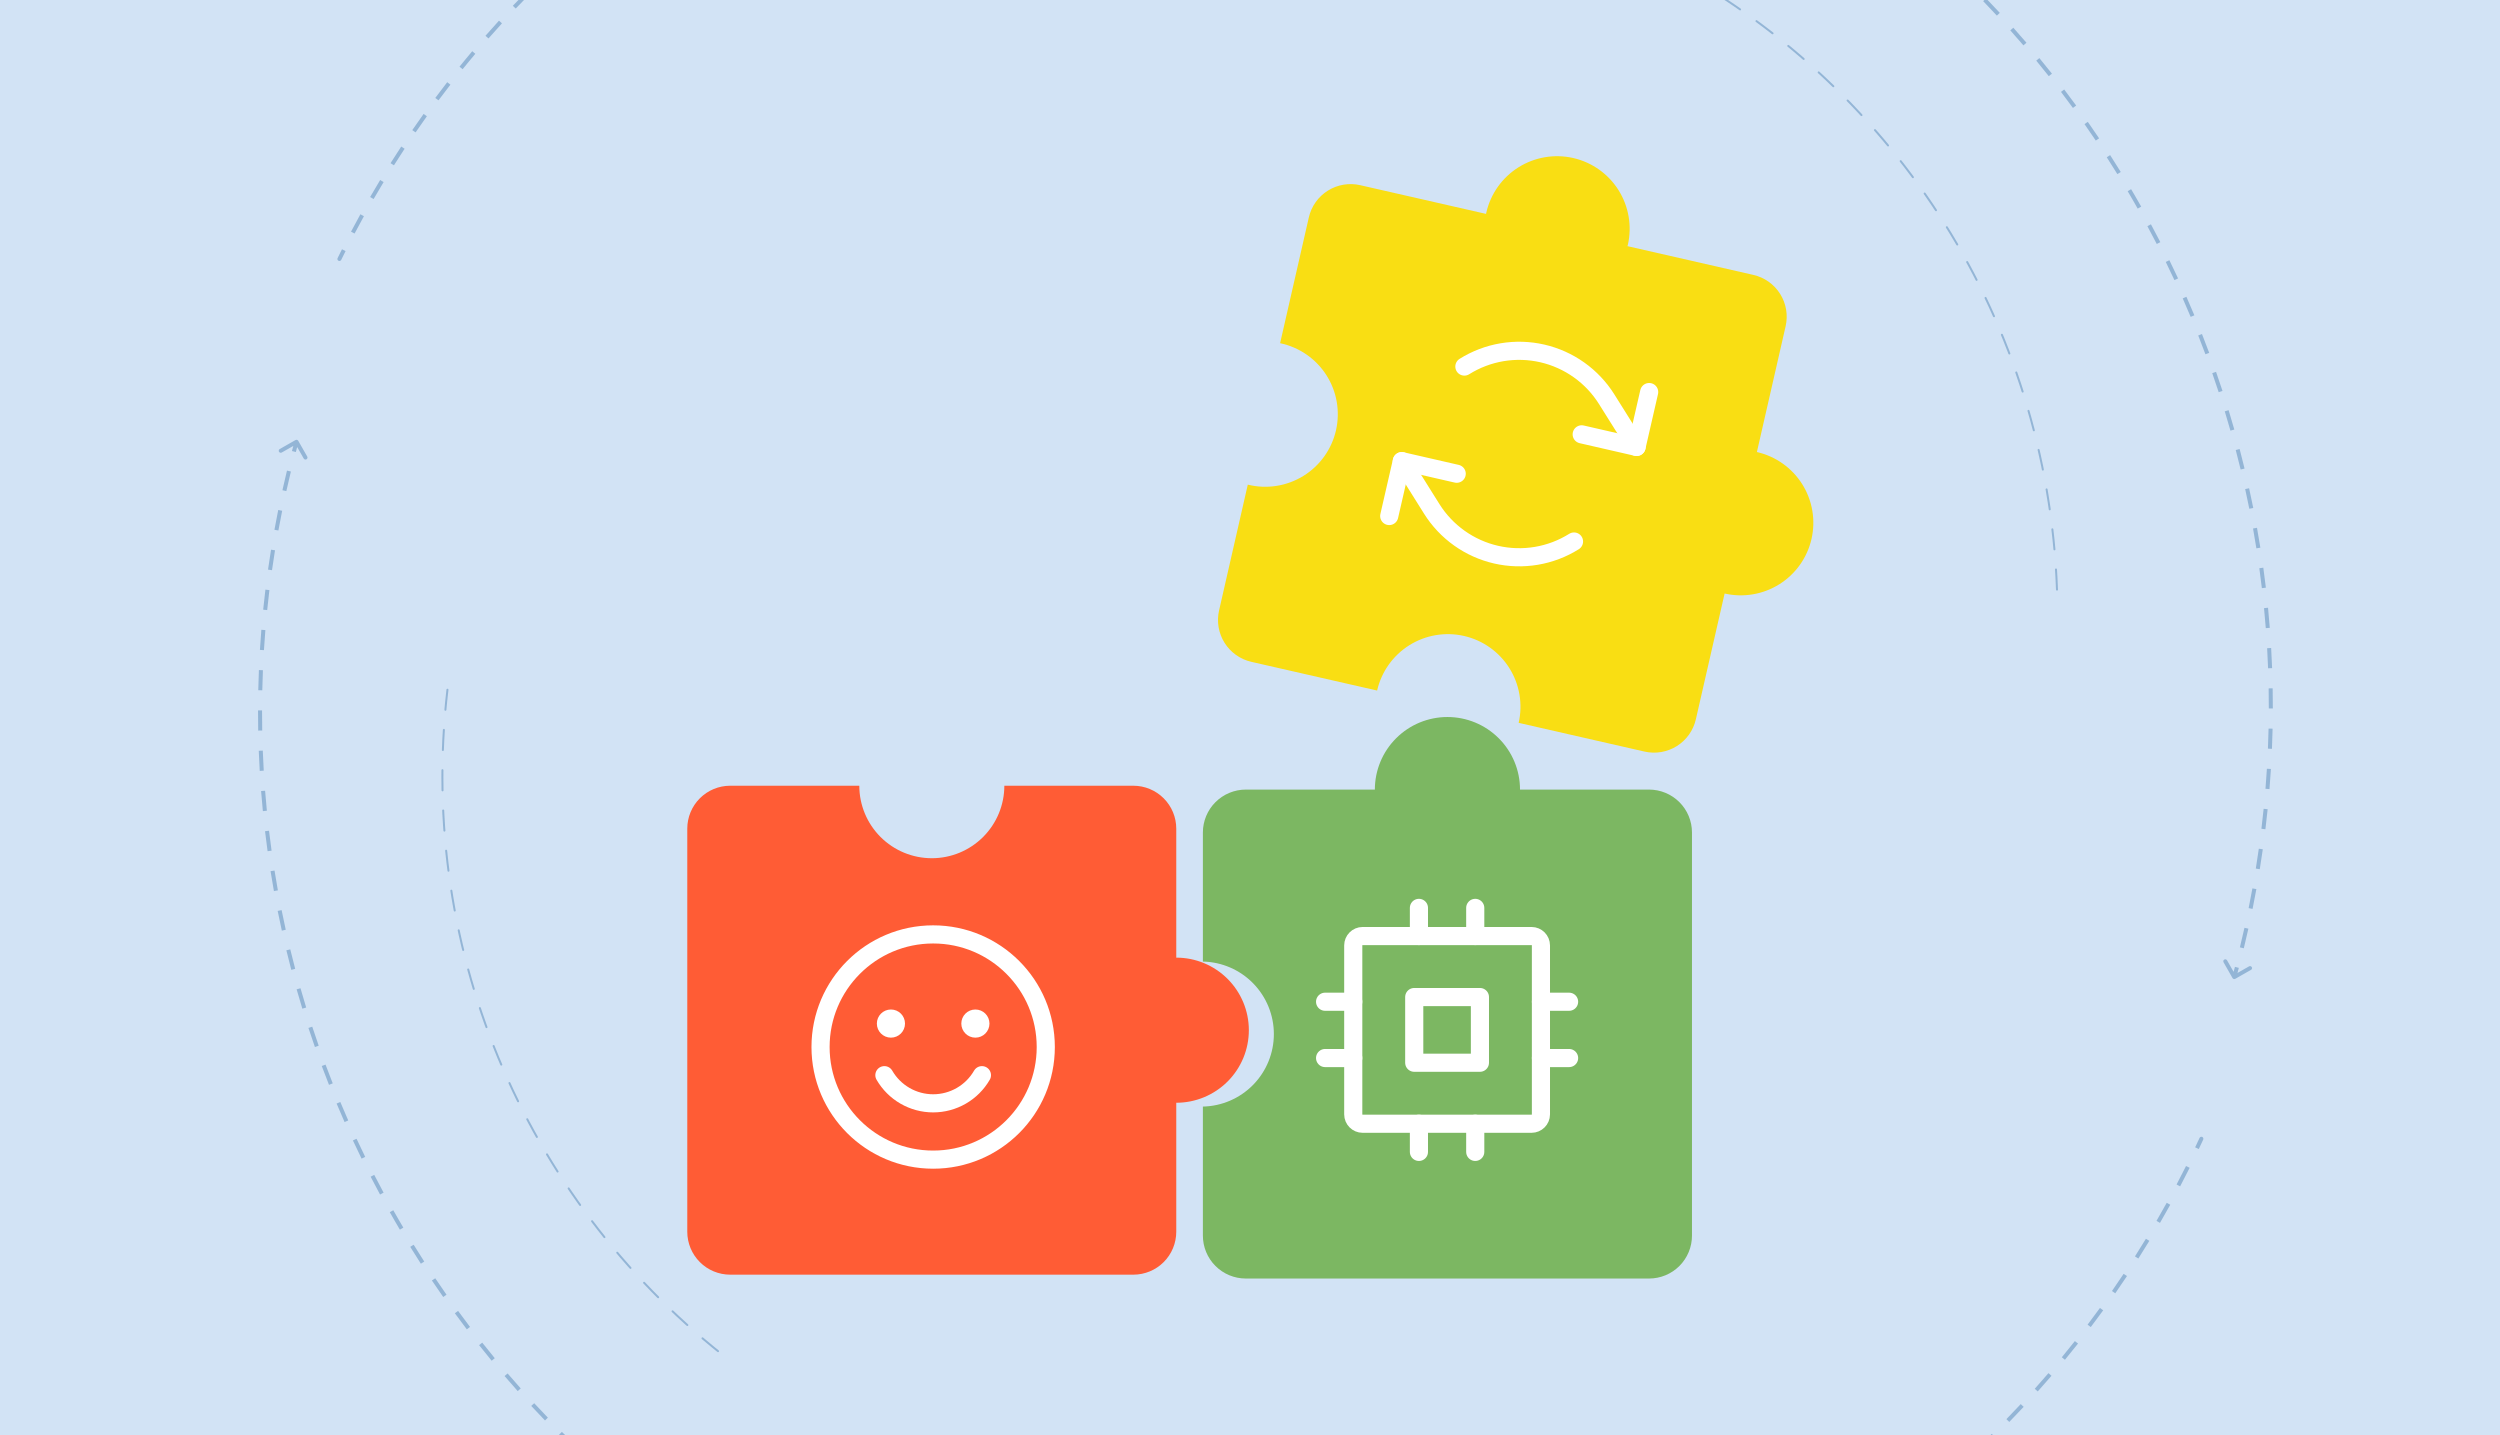 <svg xmlns="http://www.w3.org/2000/svg" width="310" height="178" viewBox="0 0 310 178" fill="none"><rect x="0" y="0" width="310" height="178" fill="#333333" stroke="none"/><g clip-path="url(#clip0_2814_44701)"><rect width="310" height="177.94" fill="#1F74CE"></rect><rect width="310" height="177.94" fill="white" fill-opacity="0.8"></rect><path d="M106.554 97.43H90.543C89.132 97.431 87.78 97.992 86.782 98.989C85.785 99.986 85.224 101.338 85.223 102.748V152.741C85.224 154.151 85.785 155.503 86.782 156.5C87.78 157.498 89.132 158.058 90.543 158.059H140.549C141.958 158.055 143.307 157.493 144.302 156.496C145.297 155.499 145.856 154.149 145.857 152.741V136.742C148.244 136.742 150.533 135.794 152.221 134.107C153.909 132.419 154.857 130.131 154.857 127.745C154.857 125.358 153.909 123.07 152.221 121.382C150.533 119.695 148.244 118.747 145.857 118.747V102.748C145.856 101.338 145.295 99.986 144.297 98.989C143.3 97.992 141.947 97.431 140.537 97.43H124.538C124.538 99.814 123.59 102.1 121.904 103.786C120.218 105.472 117.931 106.419 115.546 106.419C113.161 106.419 110.874 105.472 109.188 103.786C107.502 102.1 106.554 99.814 106.554 97.43Z" fill="#FF5C35"></path><g style="mix-blend-mode:soft-light"><path d="M115.712 143.795C123.424 143.795 129.676 137.543 129.676 129.831C129.676 122.119 123.424 115.867 115.712 115.867C108 115.867 101.748 122.119 101.748 129.831C101.748 137.543 108 143.795 115.712 143.795Z" stroke="white" stroke-width="2.249" stroke-linecap="round" stroke-linejoin="round"></path><path d="M110.476 128.669C111.44 128.669 112.221 127.887 112.221 126.923C112.221 125.959 111.44 125.178 110.476 125.178C109.512 125.178 108.73 125.959 108.73 126.923C108.73 127.887 109.512 128.669 110.476 128.669Z" fill="white"></path><path d="M120.949 128.669C121.913 128.669 122.694 127.887 122.694 126.923C122.694 125.959 121.913 125.178 120.949 125.178C119.985 125.178 119.203 125.959 119.203 126.923C119.203 127.887 119.985 128.669 120.949 128.669Z" fill="white"></path><path d="M121.76 133.322C121.147 134.384 120.266 135.265 119.204 135.878C118.142 136.491 116.938 136.814 115.712 136.814C114.486 136.814 113.282 136.491 112.22 135.878C111.159 135.265 110.277 134.384 109.664 133.322" stroke="white" stroke-width="2.249" stroke-linecap="round" stroke-linejoin="round"></path></g><path d="M188.318 89.634L203.913 93.194C204.594 93.35 205.3 93.37 205.989 93.253C206.678 93.136 207.337 92.885 207.929 92.513C208.521 92.142 209.034 91.657 209.439 91.087C209.843 90.517 210.131 89.873 210.287 89.192L213.852 73.597C215.004 73.86 216.197 73.893 217.362 73.695C218.528 73.497 219.642 73.071 220.643 72.443C221.644 71.814 222.511 70.994 223.195 70.03C223.878 69.067 224.366 67.978 224.628 66.826C224.891 65.674 224.925 64.481 224.726 63.316C224.528 62.151 224.103 61.037 223.474 60.036C222.845 59.036 222.025 58.169 221.061 57.486C220.097 56.802 219.007 56.315 217.855 56.052L221.416 40.461C221.573 39.781 221.593 39.075 221.477 38.386C221.361 37.697 221.11 37.038 220.738 36.446C220.367 35.855 219.882 35.342 219.313 34.937C218.743 34.533 218.099 34.245 217.417 34.089L201.809 30.525C201.809 30.474 201.839 30.423 201.852 30.368C202.383 28.041 201.967 25.599 200.697 23.579C199.427 21.558 197.406 20.125 195.078 19.595C192.751 19.064 190.308 19.479 188.287 20.749C186.266 22.019 184.833 24.039 184.302 26.366C184.288 26.418 184.278 26.47 184.272 26.523L168.669 22.963C167.987 22.807 167.282 22.786 166.593 22.902C165.904 23.018 165.244 23.269 164.652 23.641C164.06 24.012 163.547 24.496 163.143 25.066C162.738 25.636 162.45 26.28 162.294 26.961L158.733 42.556C159.904 42.801 161.013 43.277 161.997 43.955C162.982 44.634 163.821 45.502 164.466 46.508C165.111 47.514 165.549 48.639 165.754 49.816C165.959 50.994 165.928 52.2 165.662 53.365C165.396 54.531 164.9 55.631 164.204 56.603C163.507 57.574 162.624 58.397 161.606 59.024C160.588 59.651 159.456 60.068 158.274 60.252C157.093 60.437 155.887 60.383 154.726 60.096L151.165 75.696C151.009 76.377 150.989 77.082 151.106 77.771C151.223 78.46 151.474 79.119 151.846 79.711C152.218 80.303 152.703 80.816 153.273 81.22C153.843 81.624 154.487 81.912 155.168 82.068L170.763 85.628C171.295 83.301 172.729 81.281 174.75 80.011C176.772 78.742 179.215 78.327 181.542 78.859C183.869 79.39 185.89 80.823 187.16 82.844C188.43 84.865 188.845 87.307 188.313 89.634H188.318Z" fill="#F9DE13"></path><path d="M149.158 137.216V153.219C149.158 154.629 149.719 155.982 150.716 156.98C151.714 157.977 153.067 158.538 154.478 158.538H204.485C205.184 158.538 205.875 158.4 206.521 158.133C207.166 157.865 207.753 157.474 208.247 156.98C208.741 156.486 209.133 155.9 209.4 155.254C209.668 154.609 209.805 153.917 209.805 153.219V103.226C209.804 101.816 209.243 100.464 208.246 99.467C207.248 98.47 205.896 97.909 204.485 97.908H188.482C188.482 95.522 187.534 93.233 185.846 91.546C184.158 89.858 181.869 88.91 179.482 88.91C177.095 88.91 174.805 89.858 173.118 91.546C171.43 93.233 170.482 95.522 170.482 97.908H154.478C153.068 97.909 151.715 98.47 150.718 99.467C149.72 100.464 149.159 101.816 149.158 103.226V119.234C151.51 119.285 153.748 120.254 155.393 121.935C157.037 123.616 157.959 125.873 157.959 128.225C157.959 130.576 157.037 132.834 155.393 134.515C153.748 136.195 151.51 137.165 149.158 137.216Z" fill="#7CB762"></path><g style="mix-blend-mode:soft-light"><path d="M183.511 123.633H175.365V131.779H183.511V123.633Z" stroke="white" stroke-width="2.249" stroke-linecap="round" stroke-linejoin="round"></path><path d="M189.912 116.07H168.966C168.324 116.07 167.803 116.591 167.803 117.234V138.18C167.803 138.823 168.324 139.344 168.966 139.344H189.912C190.555 139.344 191.076 138.823 191.076 138.18V117.234C191.076 116.591 190.555 116.07 189.912 116.07Z" stroke="white" stroke-width="2.249" stroke-linecap="round" stroke-linejoin="round"></path><path d="M191.076 124.215H194.567" stroke="white" stroke-width="2.249" stroke-linecap="round" stroke-linejoin="round"></path><path d="M191.076 131.197H194.567" stroke="white" stroke-width="2.249" stroke-linecap="round" stroke-linejoin="round"></path><path d="M164.311 124.215H167.802" stroke="white" stroke-width="2.249" stroke-linecap="round" stroke-linejoin="round"></path><path d="M164.311 131.197H167.802" stroke="white" stroke-width="2.249" stroke-linecap="round" stroke-linejoin="round"></path><path d="M182.93 139.344V142.835" stroke="white" stroke-width="2.249" stroke-linecap="round" stroke-linejoin="round"></path><path d="M175.947 139.344V142.835" stroke="white" stroke-width="2.249" stroke-linecap="round" stroke-linejoin="round"></path><path d="M182.93 112.578V116.069" stroke="white" stroke-width="2.249" stroke-linecap="round" stroke-linejoin="round"></path><path d="M175.947 112.578V116.069" stroke="white" stroke-width="2.249" stroke-linecap="round" stroke-linejoin="round"></path></g><g style="mix-blend-mode:soft-light"><path d="M196.13 53.858L202.935 55.42L204.497 48.615" stroke="white" stroke-width="2.249" stroke-linecap="round" stroke-linejoin="round"></path><path d="M181.583 45.453C183.008 44.56 184.594 43.957 186.251 43.677C187.909 43.398 189.605 43.447 191.244 43.824C192.882 44.2 194.43 44.895 195.8 45.869C197.17 46.843 198.334 48.078 199.227 49.502L202.935 55.419" stroke="white" stroke-width="2.249" stroke-linecap="round" stroke-linejoin="round"></path><path d="M180.631 58.743L173.826 57.182L172.264 63.987" stroke="white" stroke-width="2.249" stroke-linecap="round" stroke-linejoin="round"></path><path d="M195.177 67.147C193.753 68.04 192.167 68.643 190.509 68.923C188.852 69.202 187.155 69.153 185.517 68.777C183.879 68.401 182.33 67.706 180.961 66.731C179.591 65.757 178.426 64.522 177.534 63.098L173.826 57.182" stroke="white" stroke-width="2.249" stroke-linecap="round" stroke-linejoin="round"></path></g><g opacity="0.3"><path d="M36.875 54.721C36.841 54.661 36.765 54.64 36.705 54.674L35.728 55.231C35.668 55.265 35.647 55.341 35.681 55.401C35.715 55.461 35.791 55.482 35.851 55.448L36.72 54.953L37.215 55.822C37.249 55.882 37.325 55.903 37.385 55.869C37.445 55.835 37.466 55.758 37.432 55.699L36.875 54.721ZM273.084 141.258C273.113 141.196 273.085 141.121 273.023 141.093C272.96 141.064 272.886 141.091 272.857 141.154L273.084 141.258ZM36.646 54.75C36.536 55.152 36.428 55.554 36.321 55.957L36.563 56.021C36.669 55.618 36.777 55.217 36.887 54.816L36.646 54.75ZM35.707 58.38C35.511 59.19 35.322 60.001 35.141 60.815L35.385 60.869C35.566 60.057 35.754 59.247 35.95 58.439L35.707 58.38ZM34.623 63.26C34.458 64.076 34.301 64.895 34.153 65.715L34.399 65.759C34.547 64.941 34.703 64.124 34.868 63.309L34.623 63.26ZM33.731 68.178C33.599 69.001 33.474 69.825 33.358 70.65L33.606 70.685C33.722 69.861 33.846 69.039 33.978 68.218L33.731 68.178ZM33.034 73.129C32.934 73.956 32.842 74.784 32.759 75.613L33.007 75.638C33.091 74.811 33.182 73.984 33.282 73.159L33.034 73.129ZM32.532 78.103C32.465 78.933 32.406 79.764 32.355 80.596L32.605 80.611C32.655 79.781 32.714 78.951 32.781 78.123L32.532 78.103ZM32.227 83.092C32.193 83.924 32.167 84.757 32.149 85.591L32.399 85.596C32.417 84.764 32.443 83.933 32.477 83.102L32.227 83.092ZM32.12 88.09C32.119 88.923 32.126 89.756 32.141 90.59L32.391 90.585C32.375 89.753 32.369 88.922 32.37 88.091L32.12 88.09ZM32.211 93.088C32.242 93.92 32.282 94.752 32.33 95.585L32.58 95.57C32.532 94.74 32.492 93.909 32.461 93.079L32.211 93.088ZM32.5 98.079C32.564 98.909 32.637 99.739 32.718 100.569L32.967 100.545C32.886 99.717 32.813 98.888 32.749 98.059L32.5 98.079ZM32.987 103.054C33.084 103.881 33.19 104.707 33.304 105.533L33.552 105.499C33.438 104.675 33.332 103.85 33.235 103.025L32.987 103.054ZM33.671 108.006C33.802 108.828 33.941 109.65 34.088 110.471L34.334 110.427C34.187 109.607 34.048 108.787 33.918 107.967L33.671 108.006ZM34.553 112.927C34.716 113.743 34.888 114.559 35.067 115.373L35.311 115.319C35.132 114.507 34.961 113.693 34.798 112.878L34.553 112.927ZM35.63 117.808C35.825 118.617 36.029 119.425 36.241 120.232L36.483 120.168C36.271 119.363 36.068 118.557 35.873 117.75L35.63 117.808ZM36.901 122.643C37.129 123.444 37.364 124.243 37.609 125.041L37.847 124.968C37.604 124.171 37.368 123.374 37.141 122.575L36.901 122.643ZM38.364 127.424C38.623 128.214 38.89 129.003 39.166 129.79L39.402 129.708C39.127 128.922 38.86 128.135 38.601 127.346L38.364 127.424ZM40.015 132.141C40.305 132.921 40.604 133.699 40.911 134.475L41.143 134.383C40.837 133.609 40.539 132.832 40.249 132.054L40.015 132.141ZM41.853 136.792C42.174 137.559 42.503 138.324 42.84 139.087L43.069 138.986C42.732 138.224 42.404 137.461 42.084 136.695L41.853 136.792ZM43.872 141.363C44.223 142.117 44.582 142.869 44.95 143.619L45.174 143.509C44.807 142.76 44.449 142.01 44.099 141.257L43.872 141.363ZM46.071 145.854C46.451 146.593 46.84 147.33 47.236 148.065L47.456 147.946C47.06 147.213 46.673 146.477 46.293 145.739L46.071 145.854ZM48.443 150.253C48.648 150.616 48.855 150.978 49.063 151.34L49.28 151.215C49.071 150.854 48.865 150.492 48.66 150.13L48.443 150.253ZM49.063 151.34C49.271 151.7 49.481 152.059 49.692 152.416L49.907 152.289C49.696 151.932 49.487 151.574 49.28 151.215L49.063 151.34ZM50.975 154.542C51.408 155.246 51.848 155.943 52.293 156.635L52.503 156.5C52.059 155.809 51.62 155.113 51.188 154.411L50.975 154.542ZM53.659 158.712C54.121 159.4 54.588 160.081 55.061 160.757L55.266 160.614C54.794 159.939 54.327 159.259 53.866 158.573L53.659 158.712ZM56.502 162.772C56.991 163.442 57.486 164.106 57.986 164.765L58.185 164.613C57.686 163.957 57.192 163.294 56.704 162.625L56.502 162.772ZM59.504 166.721C60.018 167.371 60.538 168.015 61.064 168.652L61.257 168.493C60.732 167.857 60.213 167.214 59.7 166.566L59.504 166.721ZM62.661 170.551C63.199 171.178 63.743 171.8 64.291 172.415L64.478 172.248C63.93 171.634 63.388 171.014 62.85 170.388L62.661 170.551ZM65.964 174.251C66.527 174.857 67.095 175.457 67.668 176.05L67.848 175.876C67.276 175.284 66.709 174.686 66.147 174.081L65.964 174.251ZM69.41 177.817C69.998 178.401 70.59 178.979 71.187 179.549L71.359 179.369C70.763 178.799 70.173 178.223 69.587 177.64L69.41 177.817ZM72.994 181.243C73.604 181.804 74.219 182.358 74.84 182.906L75.005 182.718C74.386 182.172 73.772 181.619 73.163 181.059L72.994 181.243ZM76.713 184.527C77.345 185.063 77.981 185.592 78.621 186.114L78.779 185.92C78.14 185.399 77.505 184.871 76.875 184.337L76.713 184.527ZM80.56 187.662C81.211 188.171 81.867 188.674 82.526 189.17L82.677 188.97C82.018 188.475 81.364 187.973 80.714 187.465L80.56 187.662ZM84.526 190.641C85.197 191.124 85.872 191.601 86.551 192.07L86.693 191.865C86.016 191.396 85.342 190.921 84.672 190.438L84.526 190.641ZM88.606 193.461C89.296 193.918 89.99 194.367 90.688 194.81L90.822 194.599C90.125 194.157 89.433 193.708 88.744 193.252L88.606 193.461ZM92.794 196.117C93.501 196.547 94.213 196.969 94.928 197.384L95.053 197.168C94.34 196.754 93.63 196.332 92.924 195.904L92.794 196.117ZM97.084 198.608C97.808 199.009 98.535 199.403 99.266 199.789L99.382 199.569C98.653 199.183 97.927 198.79 97.205 198.389L97.084 198.608ZM101.469 200.928C102.208 201.3 102.949 201.665 103.694 202.023L103.802 201.797C103.059 201.441 102.319 201.076 101.582 200.705L101.469 200.928ZM105.941 203.074C106.694 203.417 107.449 203.753 108.207 204.081L108.307 203.851C107.55 203.524 106.796 203.189 106.045 202.847L105.941 203.074ZM110.494 205.044C111.259 205.357 112.027 205.663 112.798 205.961L112.888 205.728C112.119 205.43 111.352 205.125 110.589 204.812L110.494 205.044ZM115.12 206.833C115.897 207.117 116.676 207.392 117.458 207.66L117.539 207.424C116.759 207.156 115.981 206.881 115.205 206.599L115.12 206.833ZM119.812 208.441C120.6 208.694 121.389 208.939 122.181 209.176L122.253 208.937C121.463 208.7 120.674 208.456 119.889 208.203L119.812 208.441ZM124.564 209.865C125.361 210.087 126.159 210.301 126.96 210.507L127.022 210.265C126.223 210.059 125.426 209.845 124.631 209.624L124.564 209.865ZM129.368 211.102C130.172 211.292 130.979 211.475 131.787 211.65L131.84 211.406C131.033 211.231 130.228 211.049 129.425 210.859L129.368 211.102ZM134.216 212.15C135.027 212.309 135.84 212.461 136.655 212.604L136.698 212.358C135.885 212.215 135.074 212.064 134.264 211.905L134.216 212.15ZM139.101 213.009C139.918 213.136 140.736 213.255 141.556 213.367L141.589 213.119C140.772 213.008 139.955 212.889 139.14 212.762L139.101 213.009ZM144.017 213.676C144.838 213.771 145.66 213.858 146.483 213.937L146.507 213.688C145.686 213.61 144.865 213.523 144.046 213.428L144.017 213.676ZM148.955 214.15C149.779 214.213 150.604 214.268 151.429 214.315L151.443 214.065C150.619 214.018 149.796 213.964 148.974 213.901L148.955 214.15ZM153.907 214.431C154.733 214.461 155.56 214.484 156.387 214.498L156.391 214.248C155.566 214.234 154.74 214.211 153.916 214.181L153.907 214.431ZM158.866 214.516C159.693 214.514 160.52 214.504 161.348 214.486L161.342 214.236C160.516 214.254 159.691 214.265 158.865 214.266L158.866 214.516ZM163.825 214.407C164.651 214.373 165.477 214.33 166.303 214.279L166.287 214.03C165.463 214.081 164.639 214.123 163.815 214.157L163.825 214.407ZM168.777 214.103C169.6 214.036 170.423 213.961 171.246 213.877L171.221 213.629C170.4 213.712 169.578 213.787 168.757 213.854L168.777 214.103ZM173.713 213.603C174.533 213.504 175.352 213.396 176.17 213.281L176.135 213.033C175.318 213.149 174.501 213.256 173.683 213.355L173.713 213.603ZM178.623 212.909C179.439 212.777 180.254 212.637 181.069 212.489L181.024 212.243C180.211 212.391 179.397 212.531 178.583 212.662L178.623 212.909ZM183.502 212.022C184.313 211.858 185.123 211.685 185.932 211.505L185.877 211.261C185.07 211.441 184.262 211.613 183.453 211.777L183.502 212.022ZM188.344 210.942C189.146 210.746 189.948 210.542 190.748 210.33L190.684 210.088C189.885 210.3 189.086 210.503 188.285 210.699L188.344 210.942ZM193.141 209.67C193.933 209.443 194.725 209.208 195.516 208.965L195.442 208.726C194.653 208.969 193.863 209.203 193.072 209.43L193.141 209.67ZM197.883 208.21C198.666 207.952 199.447 207.686 200.227 207.412L200.144 207.176C199.366 207.45 198.586 207.715 197.805 207.973L197.883 208.21ZM202.559 206.566C203.333 206.276 204.105 205.979 204.876 205.673L204.784 205.441C204.015 205.746 203.244 206.043 202.471 206.332L202.559 206.566ZM207.168 204.738C207.931 204.418 208.692 204.09 209.45 203.754L209.349 203.526C208.592 203.861 207.833 204.188 207.072 204.507L207.168 204.738ZM211.705 202.73C212.453 202.381 213.199 202.024 213.942 201.66L213.832 201.435C213.09 201.799 212.346 202.155 211.6 202.503L211.705 202.73ZM216.164 200.544C216.895 200.167 217.624 199.783 218.352 199.391L218.233 199.171C217.507 199.562 216.779 199.946 216.049 200.322L216.164 200.544ZM220.526 198.191C220.887 197.987 221.248 197.781 221.608 197.573L221.483 197.357C221.124 197.564 220.764 197.77 220.403 197.973L220.526 198.191ZM221.608 197.573C221.982 197.357 222.354 197.14 222.725 196.921L222.598 196.706C222.228 196.924 221.856 197.141 221.483 197.357L221.608 197.573ZM224.936 195.584C225.67 195.13 226.398 194.67 227.12 194.204L226.984 193.994C226.264 194.459 225.537 194.919 224.804 195.372L224.936 195.584ZM229.275 192.779C229.99 192.296 230.699 191.806 231.401 191.311L231.257 191.107C230.556 191.601 229.849 192.09 229.135 192.572L229.275 192.779ZM233.497 189.8C234.192 189.288 234.88 188.77 235.562 188.246L235.409 188.048C234.729 188.571 234.042 189.088 233.349 189.598L233.497 189.8ZM237.594 186.651C238.267 186.111 238.933 185.566 239.593 185.014L239.433 184.822C238.774 185.373 238.109 185.917 237.438 186.456L237.594 186.651ZM241.558 183.337C242.208 182.77 242.852 182.198 243.488 181.619L243.32 181.434C242.685 182.011 242.043 182.583 241.394 183.148L241.558 183.337ZM245.383 179.863C246.009 179.27 246.629 178.671 247.241 178.067L247.065 177.889C246.454 178.492 245.836 179.089 245.211 179.681L245.383 179.863ZM249.062 176.233C249.663 175.615 250.257 174.992 250.844 174.363L250.662 174.192C250.076 174.82 249.483 175.442 248.883 176.059L249.062 176.233ZM252.588 172.456C253.163 171.813 253.731 171.166 254.292 170.513L254.102 170.35C253.543 171.002 252.976 171.648 252.402 172.289L252.588 172.456ZM255.955 168.536C256.503 167.871 257.044 167.2 257.577 166.525L257.381 166.37C256.849 167.044 256.309 167.713 255.762 168.377L255.955 168.536ZM259.158 164.481C259.678 163.794 260.191 163.102 260.696 162.405L260.494 162.258C259.99 162.953 259.478 163.644 258.959 164.33L259.158 164.481ZM262.191 160.298C262.683 159.59 263.166 158.877 263.643 158.16L263.434 158.022C262.959 158.737 262.476 159.448 261.986 160.155L262.191 160.298ZM265.05 155.993C265.512 155.266 265.966 154.534 266.412 153.798L266.199 153.668C265.753 154.403 265.3 155.133 264.839 155.859L265.05 155.993ZM267.73 151.575C268.161 150.829 268.585 150.079 269.001 149.326L268.782 149.205C268.367 149.957 267.944 150.705 267.513 151.45L267.73 151.575ZM270.226 147.051C270.627 146.288 271.02 145.521 271.405 144.751L271.181 144.64C270.797 145.408 270.405 146.173 270.005 146.934L270.226 147.051ZM272.536 142.428C272.721 142.039 272.903 141.649 273.084 141.258L272.857 141.154C272.677 141.544 272.494 141.933 272.31 142.321L272.536 142.428ZM36.984 54.659C36.916 54.539 36.763 54.498 36.643 54.566L34.688 55.679C34.569 55.747 34.527 55.9 34.595 56.02C34.663 56.139 34.816 56.181 34.936 56.113L36.673 55.124L37.662 56.861C37.731 56.981 37.883 57.023 38.003 56.955C38.123 56.887 38.165 56.734 38.097 56.614L36.984 54.659ZM273.197 141.311C273.255 141.185 273.2 141.037 273.075 140.979C272.95 140.921 272.801 140.976 272.743 141.101L273.197 141.311ZM36.526 54.717C36.415 55.119 36.307 55.522 36.201 55.925L36.684 56.053C36.79 55.651 36.898 55.25 37.008 54.849L36.526 54.717ZM35.586 58.35C35.389 59.161 35.2 59.973 35.019 60.787L35.507 60.896C35.687 60.085 35.876 59.276 36.072 58.468L35.586 58.35ZM34.5 63.235C34.336 64.053 34.179 64.872 34.03 65.692L34.522 65.782C34.67 64.964 34.826 64.148 34.99 63.334L34.5 63.235ZM33.608 68.159C33.475 68.982 33.351 69.807 33.234 70.633L33.729 70.703C33.845 69.88 33.969 69.058 34.101 68.238L33.608 68.159ZM32.91 73.114C32.81 73.942 32.718 74.771 32.634 75.601L33.132 75.651C33.215 74.824 33.306 73.998 33.406 73.174L32.91 73.114ZM32.408 78.092C32.34 78.923 32.281 79.755 32.23 80.588L32.729 80.619C32.78 79.789 32.839 78.96 32.906 78.133L32.408 78.092ZM32.103 83.087C32.068 83.92 32.042 84.754 32.024 85.588L32.524 85.599C32.542 84.768 32.568 83.937 32.602 83.108L32.103 83.087ZM31.995 88.09C31.994 88.924 32.001 89.758 32.016 90.592L32.515 90.583C32.5 89.752 32.493 88.921 32.495 88.091L31.995 88.09ZM32.086 93.093C32.117 93.926 32.157 94.759 32.206 95.592L32.705 95.563C32.657 94.733 32.617 93.903 32.585 93.074L32.086 93.093ZM32.375 98.089C32.44 98.92 32.513 99.751 32.594 100.581L33.092 100.533C33.011 99.705 32.938 98.877 32.873 98.05L32.375 98.089ZM32.863 103.069C32.96 103.897 33.066 104.724 33.181 105.551L33.676 105.482C33.562 104.659 33.456 103.835 33.359 103.01L32.863 103.069ZM33.548 108.025C33.679 108.848 33.818 109.671 33.965 110.493L34.457 110.405C34.31 109.586 34.172 108.767 34.042 107.947L33.548 108.025ZM34.431 112.952C34.594 113.769 34.765 114.585 34.945 115.4L35.433 115.293C35.254 114.48 35.083 113.667 34.921 112.854L34.431 112.952ZM35.509 117.838C35.704 118.647 35.908 119.456 36.12 120.264L36.604 120.136C36.392 119.332 36.189 118.527 35.994 117.72L35.509 117.838ZM36.781 122.677C37.008 123.479 37.245 124.279 37.489 125.078L37.967 124.931C37.724 124.136 37.488 123.339 37.261 122.54L36.781 122.677ZM38.245 127.463C38.504 128.254 38.772 129.044 39.048 129.832L39.52 129.667C39.245 128.882 38.978 128.095 38.72 127.307L38.245 127.463ZM39.898 132.185C40.188 132.965 40.487 133.744 40.795 134.521L41.259 134.337C40.953 133.563 40.656 132.788 40.366 132.01L39.898 132.185ZM41.738 136.84C42.059 137.608 42.388 138.374 42.726 139.137L43.183 138.936C42.847 138.175 42.519 137.412 42.199 136.647L41.738 136.84ZM43.759 141.416C44.11 142.17 44.47 142.923 44.837 143.674L45.286 143.454C44.92 142.706 44.562 141.956 44.212 141.205L43.759 141.416ZM45.96 145.911C46.341 146.651 46.729 147.389 47.126 148.124L47.566 147.887C47.171 147.154 46.784 146.419 46.405 145.682L45.96 145.911ZM48.334 150.314C48.539 150.677 48.746 151.04 48.955 151.402L49.388 151.153C49.18 150.792 48.974 150.43 48.769 150.068L48.334 150.314ZM48.955 151.402C49.163 151.763 49.373 152.122 49.584 152.479L50.014 152.225C49.804 151.869 49.595 151.512 49.388 151.153L48.955 151.402ZM50.868 154.608C51.302 155.312 51.742 156.01 52.188 156.702L52.608 156.432C52.164 155.742 51.726 155.047 51.294 154.346L50.868 154.608ZM53.555 158.782C54.017 159.47 54.485 160.152 54.959 160.829L55.368 160.542C54.897 159.868 54.431 159.189 53.97 158.503L53.555 158.782ZM56.401 162.846C56.89 163.517 57.386 164.181 57.886 164.84L58.284 164.538C57.785 163.882 57.292 163.219 56.804 162.551L56.401 162.846ZM59.406 166.799C59.921 167.449 60.441 168.094 60.968 168.732L61.353 168.414C60.829 167.778 60.311 167.136 59.798 166.488L59.406 166.799ZM62.566 170.632C63.105 171.26 63.649 171.882 64.198 172.498L64.571 172.165C64.024 171.552 63.482 170.932 62.945 170.307L62.566 170.632ZM65.873 174.337C66.436 174.943 67.005 175.543 67.579 176.137L67.938 175.79C67.367 175.198 66.8 174.6 66.239 173.996L65.873 174.337ZM69.322 177.906C69.91 178.49 70.503 179.068 71.1 179.64L71.446 179.278C70.85 178.709 70.26 178.134 69.675 177.551L69.322 177.906ZM72.909 181.335C73.52 181.897 74.136 182.451 74.757 182.999L75.088 182.625C74.469 182.079 73.856 181.526 73.248 180.967L72.909 181.335ZM76.633 184.623C77.264 185.159 77.901 185.688 78.542 186.211L78.858 185.823C78.219 185.303 77.585 184.776 76.956 184.242L76.633 184.623ZM80.483 187.76C81.135 188.27 81.791 188.773 82.451 189.269L82.751 188.87C82.094 188.376 81.44 187.875 80.791 187.367L80.483 187.76ZM84.453 190.742C85.124 191.226 85.8 191.703 86.48 192.173L86.764 191.762C86.087 191.294 85.414 190.819 84.745 190.337L84.453 190.742ZM88.537 193.565C89.228 194.022 89.922 194.472 90.621 194.915L90.888 194.493C90.193 194.052 89.501 193.604 88.813 193.148L88.537 193.565ZM92.729 196.224C93.437 196.654 94.149 197.077 94.865 197.492L95.116 197.06C94.403 196.646 93.694 196.225 92.988 195.797L92.729 196.224ZM97.023 198.717C97.748 199.119 98.476 199.513 99.207 199.9L99.441 199.458C98.712 199.073 97.987 198.68 97.266 198.28L97.023 198.717ZM101.413 201.039C102.152 201.412 102.894 201.777 103.64 202.135L103.856 201.685C103.114 201.328 102.374 200.964 101.638 200.593L101.413 201.039ZM105.89 203.188C106.643 203.531 107.399 203.867 108.158 204.196L108.356 203.737C107.6 203.41 106.847 203.075 106.097 202.733L105.89 203.188ZM110.447 205.159C111.212 205.473 111.981 205.779 112.753 206.078L112.933 205.611C112.165 205.314 111.399 205.009 110.636 204.697L110.447 205.159ZM115.077 206.951C115.855 207.234 116.635 207.51 117.418 207.779L117.58 207.306C116.8 207.038 116.023 206.764 115.248 206.481L115.077 206.951ZM119.774 208.56C120.562 208.813 121.353 209.058 122.145 209.296L122.289 208.817C121.499 208.581 120.712 208.336 119.927 208.084L119.774 208.56ZM124.531 209.985C125.328 210.207 126.127 210.421 126.929 210.628L127.053 210.144C126.255 209.938 125.459 209.725 124.665 209.504L124.531 209.985ZM129.339 211.223C130.144 211.414 130.952 211.597 131.761 211.772L131.866 211.283C131.06 211.109 130.256 210.927 129.454 210.737L129.339 211.223ZM134.192 212.273C135.004 212.432 135.818 212.583 136.633 212.727L136.72 212.234C135.908 212.092 135.097 211.941 134.288 211.783L134.192 212.273ZM139.082 213.133C139.9 213.26 140.719 213.379 141.539 213.49L141.606 212.995C140.789 212.884 139.973 212.765 139.159 212.639L139.082 213.133ZM144.003 213.8C144.825 213.895 145.647 213.983 146.471 214.062L146.519 213.564C145.698 213.485 144.879 213.398 144.06 213.304L144.003 213.8ZM148.945 214.275C149.77 214.338 150.596 214.393 151.422 214.439L151.45 213.94C150.627 213.894 149.805 213.839 148.983 213.776L148.945 214.275ZM153.902 214.555C154.729 214.586 155.557 214.608 156.385 214.623L156.393 214.123C155.569 214.109 154.744 214.086 153.921 214.056L153.902 214.555ZM158.866 214.641C159.694 214.639 160.522 214.629 161.35 214.611L161.339 214.111C160.514 214.13 159.689 214.14 158.865 214.141L158.866 214.641ZM163.83 214.532C164.657 214.498 165.484 214.455 166.31 214.404L166.28 213.905C165.456 213.956 164.633 213.998 163.81 214.033L163.83 214.532ZM168.787 214.227C169.611 214.16 170.435 214.085 171.258 214.002L171.208 213.504C170.388 213.587 169.567 213.662 168.747 213.729L168.787 214.227ZM173.728 213.727C174.549 213.628 175.368 213.52 176.188 213.404L176.118 212.909C175.302 213.025 174.485 213.132 173.668 213.231L173.728 213.727ZM178.643 213.033C179.46 212.901 180.276 212.761 181.091 212.612L181.001 212.121C180.189 212.268 179.377 212.408 178.563 212.539L178.643 213.033ZM183.527 212.144C184.339 211.98 185.149 211.807 185.959 211.627L185.85 211.139C185.044 211.319 184.236 211.491 183.428 211.654L183.527 212.144ZM188.373 211.063C189.177 210.867 189.979 210.663 190.78 210.45L190.652 209.967C189.854 210.179 189.055 210.382 188.255 210.577L188.373 211.063ZM193.175 209.79C193.969 209.563 194.761 209.328 195.552 209.084L195.405 208.606C194.617 208.849 193.828 209.083 193.037 209.31L193.175 209.79ZM197.922 208.329C198.706 208.071 199.488 207.804 200.268 207.53L200.103 207.058C199.325 207.332 198.546 207.597 197.765 207.854L197.922 208.329ZM202.603 206.683C203.377 206.393 204.151 206.095 204.922 205.789L204.738 205.325C203.969 205.629 203.199 205.926 202.428 206.215L202.603 206.683ZM207.217 204.853C207.98 204.533 208.741 204.205 209.501 203.869L209.298 203.412C208.542 203.747 207.784 204.073 207.023 204.392L207.217 204.853ZM211.758 202.843C212.506 202.494 213.253 202.137 213.997 201.772L213.777 201.323C213.036 201.687 212.292 202.042 211.547 202.39L211.758 202.843ZM216.221 200.655C216.953 200.278 217.683 199.893 218.411 199.501L218.174 199.061C217.449 199.452 216.721 199.835 215.992 200.21L216.221 200.655ZM220.587 198.3C220.949 198.096 221.31 197.889 221.67 197.681L221.421 197.248C221.062 197.456 220.702 197.661 220.342 197.864L220.587 198.3ZM221.67 197.681C222.045 197.465 222.417 197.248 222.788 197.028L222.534 196.598C222.164 196.816 221.793 197.033 221.421 197.248L221.67 197.681ZM225.002 195.691C225.736 195.236 226.465 194.776 227.188 194.308L226.916 193.889C226.197 194.354 225.471 194.813 224.739 195.265L225.002 195.691ZM229.345 192.882C230.061 192.399 230.77 191.909 231.473 191.413L231.185 191.004C230.485 191.499 229.778 191.987 229.065 192.468L229.345 192.882ZM233.571 189.9C234.267 189.388 234.955 188.87 235.638 188.345L235.333 187.949C234.654 188.471 233.967 188.988 233.275 189.498L233.571 189.9ZM237.672 186.748C238.346 186.208 239.013 185.662 239.673 185.11L239.353 184.727C238.695 185.276 238.03 185.82 237.359 186.358L237.672 186.748ZM241.64 183.431C242.291 182.864 242.935 182.291 243.572 181.712L243.236 181.342C242.602 181.918 241.96 182.489 241.312 183.054L241.64 183.431ZM245.469 179.953C246.096 179.36 246.716 178.761 247.329 178.156L246.978 177.8C246.367 178.402 245.75 178.999 245.125 179.59L245.469 179.953ZM249.151 176.321C249.753 175.702 250.348 175.078 250.936 174.448L250.57 174.107C249.985 174.734 249.393 175.356 248.793 175.972L249.151 176.321ZM252.681 172.539C253.257 171.896 253.825 171.248 254.386 170.595L254.007 170.269C253.448 170.92 252.882 171.565 252.309 172.206L252.681 172.539ZM256.052 168.615C256.6 167.949 257.142 167.278 257.675 166.602L257.283 166.293C256.751 166.966 256.212 167.634 255.666 168.298L256.052 168.615ZM259.258 164.556C259.778 163.868 260.292 163.176 260.797 162.478L260.393 162.185C259.889 162.879 259.378 163.569 258.859 164.255L259.258 164.556ZM262.294 160.369C262.786 159.66 263.27 158.947 263.747 158.229L263.33 157.953C262.856 158.667 262.373 159.378 261.883 160.084L262.294 160.369ZM265.155 156.06C265.618 155.332 266.072 154.599 266.519 153.863L266.092 153.604C265.647 154.337 265.194 155.067 264.733 155.792L265.155 156.06ZM267.838 151.638C268.27 150.891 268.694 150.14 269.111 149.386L268.673 149.145C268.258 149.896 267.836 150.644 267.405 151.387L267.838 151.638ZM270.337 147.109C270.738 146.345 271.131 145.578 271.517 144.807L271.069 144.584C270.686 145.352 270.294 146.116 269.894 146.876L270.337 147.109ZM272.649 142.482C272.834 142.092 273.016 141.702 273.197 141.311L272.743 141.101C272.563 141.491 272.381 141.88 272.197 142.268L272.649 142.482Z" fill="#004A8C"></path><path d="M276.942 121.219C276.976 121.279 277.052 121.3 277.112 121.266L278.09 120.71C278.15 120.676 278.17 120.599 278.136 120.539C278.102 120.479 278.026 120.458 277.966 120.492L277.097 120.987L276.603 120.118C276.569 120.058 276.492 120.037 276.432 120.071C276.372 120.105 276.351 120.182 276.386 120.241L276.942 121.219ZM57.946 7.477L57.849 7.397L57.946 7.477ZM41.974 32.06C41.944 32.122 41.969 32.197 42.031 32.227C42.093 32.258 42.168 32.232 42.199 32.17L41.974 32.06ZM277.171 121.19C277.281 120.789 277.39 120.386 277.496 119.984L277.254 119.92C277.148 120.322 277.04 120.723 276.93 121.124L277.171 121.19ZM278.111 117.561C278.308 116.751 278.497 115.94 278.678 115.126L278.434 115.072C278.253 115.884 278.064 116.694 277.868 117.502L278.111 117.561ZM279.197 112.681C279.361 111.864 279.518 111.046 279.667 110.226L279.421 110.181C279.273 111 279.116 111.817 278.952 112.632L279.197 112.681ZM280.09 107.762C280.222 106.94 280.347 106.116 280.463 105.291L280.216 105.256C280.1 106.08 279.975 106.902 279.843 107.723L280.09 107.762ZM280.788 102.812C280.888 101.985 280.98 101.157 281.064 100.328L280.816 100.303C280.732 101.131 280.64 101.957 280.54 102.782L280.788 102.812ZM281.291 97.839C281.359 97.009 281.418 96.178 281.469 95.346L281.22 95.33C281.169 96.161 281.109 96.99 281.042 97.819L281.291 97.839ZM281.597 92.849C281.632 92.017 281.658 91.184 281.677 90.351L281.427 90.345C281.409 91.177 281.382 92.008 281.348 92.839L281.597 92.849ZM281.706 87.851C281.708 87.018 281.701 86.185 281.686 85.352L281.437 85.356C281.451 86.188 281.458 87.02 281.456 87.851L281.706 87.851ZM281.617 82.853C281.586 82.021 281.546 81.189 281.498 80.357L281.248 80.371C281.296 81.202 281.336 82.032 281.367 82.863L281.617 82.853ZM281.329 77.862C281.265 77.032 281.192 76.202 281.111 75.372L280.863 75.396C280.943 76.225 281.016 77.053 281.08 77.882L281.329 77.862ZM280.844 72.887C280.746 72.06 280.641 71.234 280.527 70.408L280.279 70.442C280.393 71.266 280.498 72.091 280.595 72.916L280.844 72.887ZM280.16 67.935C280.03 67.113 279.892 66.291 279.745 65.47L279.499 65.514C279.645 66.334 279.784 67.154 279.914 67.974L280.16 67.935ZM279.28 63.014C279.117 62.197 278.946 61.382 278.767 60.567L278.523 60.621C278.702 61.434 278.873 62.248 279.035 63.063L279.28 63.014ZM278.205 58.132C278.009 57.323 277.806 56.515 277.594 55.709L277.352 55.772C277.564 56.577 277.767 57.384 277.962 58.191L278.205 58.132ZM276.935 53.297C276.708 52.496 276.472 51.697 276.228 50.899L275.989 50.972C276.232 51.769 276.468 52.566 276.695 53.365L276.935 53.297ZM275.474 48.516C275.215 47.726 274.948 46.937 274.672 46.149L274.436 46.232C274.711 47.017 274.978 47.805 275.236 48.594L275.474 48.516ZM273.824 43.798C273.533 43.018 273.235 42.24 272.928 41.464L272.696 41.556C273.002 42.33 273.3 43.107 273.589 43.885L273.824 43.798ZM271.987 39.147C271.666 38.38 271.337 37.615 271 36.852L270.772 36.953C271.108 37.714 271.436 38.478 271.756 39.243L271.987 39.147ZM269.969 34.575C269.618 33.821 269.259 33.069 268.892 32.319L268.668 32.429C269.034 33.178 269.392 33.928 269.742 34.681L269.969 34.575ZM267.771 30.084C267.391 29.345 267.003 28.607 266.607 27.872L266.387 27.991C266.782 28.724 267.17 29.46 267.549 30.198L267.771 30.084ZM265.401 25.684C265.196 25.321 264.989 24.959 264.78 24.597L264.564 24.722C264.772 25.083 264.979 25.445 265.183 25.807L265.401 25.684ZM264.78 24.597C264.573 24.237 264.363 23.878 264.153 23.521L263.937 23.648C264.148 24.004 264.357 24.362 264.564 24.722L264.78 24.597ZM262.87 21.394C262.437 20.691 261.997 19.993 261.552 19.301L261.342 19.436C261.786 20.127 262.225 20.823 262.657 21.525L262.87 21.394ZM260.187 17.223C259.725 16.536 259.258 15.854 258.785 15.178L258.58 15.321C259.052 15.996 259.519 16.676 259.979 17.363L260.187 17.223ZM257.345 13.163C256.856 12.492 256.362 11.828 255.862 11.17L255.663 11.321C256.162 11.978 256.655 12.641 257.143 13.31L257.345 13.163ZM254.344 9.213C253.83 8.563 253.31 7.919 252.785 7.281L252.592 7.44C253.116 8.077 253.635 8.719 254.148 9.368L254.344 9.213ZM251.189 5.382C250.65 4.754 250.107 4.133 249.558 3.518L249.372 3.684C249.919 4.298 250.462 4.918 250.999 5.545L251.189 5.382ZM247.886 1.681C247.323 1.075 246.755 0.475 246.182 -0.118L246.003 0.055C246.574 0.647 247.141 1.246 247.703 1.851L247.886 1.681ZM244.441 -1.886C243.854 -2.47 243.262 -3.048 242.665 -3.619L242.492 -3.438C243.088 -2.868 243.679 -2.292 244.265 -1.709L244.441 -1.886ZM240.858 -5.313C240.248 -5.874 239.633 -6.428 239.013 -6.976L238.848 -6.789C239.466 -6.242 240.08 -5.689 240.689 -5.129L240.858 -5.313ZM237.14 -8.598C236.508 -9.134 235.873 -9.663 235.232 -10.185L235.074 -9.991C235.713 -9.47 236.348 -8.942 236.978 -8.408L237.14 -8.598ZM233.294 -11.734C232.643 -12.243 231.988 -12.746 231.328 -13.242L231.178 -13.042C231.836 -12.547 232.49 -12.046 233.14 -11.537L233.294 -11.734ZM229.329 -14.714C228.658 -15.198 227.983 -15.674 227.304 -16.144L227.162 -15.938C227.839 -15.47 228.513 -14.994 229.183 -14.511L229.329 -14.714ZM225.249 -17.535C224.56 -17.992 223.866 -18.442 223.168 -18.885L223.034 -18.674C223.731 -18.232 224.423 -17.783 225.111 -17.326L225.249 -17.535ZM221.062 -20.192C220.355 -20.622 219.644 -21.045 218.929 -21.46L218.803 -21.244C219.517 -20.83 220.227 -20.408 220.933 -19.979L221.062 -20.192ZM216.773 -22.684C216.049 -23.086 215.322 -23.48 214.592 -23.867L214.475 -23.646C215.204 -23.26 215.93 -22.866 216.652 -22.466L216.773 -22.684ZM212.388 -25.006C211.65 -25.378 210.909 -25.743 210.164 -26.101L210.056 -25.876C210.799 -25.519 211.539 -25.154 212.276 -24.783L212.388 -25.006ZM207.917 -27.153C207.165 -27.496 206.409 -27.832 205.651 -28.16L205.552 -27.931C206.309 -27.604 207.062 -27.268 207.813 -26.926L207.917 -27.153ZM203.365 -29.124C202.6 -29.437 201.832 -29.744 201.061 -30.042L200.971 -29.809C201.74 -29.511 202.506 -29.206 203.27 -28.892L203.365 -29.124ZM198.74 -30.915C197.963 -31.198 197.183 -31.474 196.401 -31.742L196.32 -31.506C197.101 -31.238 197.878 -30.963 198.654 -30.68L198.74 -30.915ZM194.047 -32.524C193.26 -32.777 192.471 -33.022 191.679 -33.26L191.607 -33.02C192.397 -32.783 193.185 -32.539 193.971 -32.286L194.047 -32.524ZM189.296 -33.949C188.5 -34.171 187.701 -34.385 186.9 -34.592L186.838 -34.35C187.637 -34.144 188.434 -33.93 189.229 -33.708L189.296 -33.949ZM184.493 -35.187C183.688 -35.378 182.882 -35.561 182.074 -35.736L182.021 -35.492C182.827 -35.317 183.632 -35.135 184.435 -34.944L184.493 -35.187ZM179.645 -36.237C178.834 -36.397 178.021 -36.548 177.206 -36.691L177.163 -36.445C177.976 -36.302 178.787 -36.151 179.597 -35.992L179.645 -36.237ZM174.76 -37.097C173.943 -37.225 173.125 -37.344 172.305 -37.455L172.272 -37.208C173.089 -37.097 173.906 -36.977 174.721 -36.85L174.76 -37.097ZM169.844 -37.766C169.023 -37.861 168.201 -37.948 167.378 -38.028L167.354 -37.779C168.176 -37.7 168.996 -37.612 169.815 -37.517L169.844 -37.766ZM164.906 -38.241C164.083 -38.304 163.258 -38.359 162.432 -38.406L162.418 -38.157C163.242 -38.11 164.065 -38.055 164.887 -37.992L164.906 -38.241ZM159.955 -38.523C159.129 -38.554 158.302 -38.576 157.475 -38.591L157.47 -38.341C158.296 -38.326 159.121 -38.304 159.945 -38.273L159.955 -38.523ZM154.995 -38.61C154.169 -38.608 153.341 -38.599 152.514 -38.581L152.519 -38.331C153.345 -38.349 154.171 -38.358 154.996 -38.36L154.995 -38.61ZM150.036 -38.502C149.21 -38.468 148.385 -38.426 147.559 -38.375L147.574 -38.126C148.398 -38.176 149.222 -38.218 150.046 -38.252L150.036 -38.502ZM145.084 -38.199C144.261 -38.132 143.438 -38.058 142.615 -37.974L142.64 -37.726C143.462 -37.809 144.283 -37.883 145.104 -37.95L145.084 -38.199ZM140.148 -37.701C139.328 -37.602 138.509 -37.495 137.691 -37.379L137.726 -37.132C138.543 -37.247 139.36 -37.354 140.178 -37.453L140.148 -37.701ZM135.238 -37.008C134.422 -36.877 133.607 -36.737 132.792 -36.589L132.837 -36.343C133.65 -36.491 134.463 -36.63 135.277 -36.762L135.238 -37.008ZM130.358 -36.122C129.548 -35.958 128.738 -35.786 127.929 -35.606L127.983 -35.362C128.79 -35.542 129.599 -35.714 130.408 -35.877L130.358 -36.122ZM125.517 -35.043C124.714 -34.848 123.912 -34.644 123.112 -34.432L123.176 -34.191C123.975 -34.402 124.775 -34.605 125.576 -34.801L125.517 -35.043ZM120.72 -33.773C119.927 -33.547 119.135 -33.312 118.344 -33.069L118.418 -32.83C119.207 -33.072 119.997 -33.307 120.788 -33.533L120.72 -33.773ZM115.977 -32.315C115.194 -32.057 114.412 -31.791 113.633 -31.517L113.715 -31.281C114.494 -31.555 115.274 -31.82 116.055 -32.077L115.977 -32.315ZM111.3 -30.672C110.526 -30.382 109.754 -30.085 108.983 -29.78L109.075 -29.547C109.844 -29.852 110.615 -30.149 111.388 -30.438L111.3 -30.672ZM106.69 -28.845C105.928 -28.525 105.167 -28.198 104.408 -27.862L104.509 -27.634C105.267 -27.969 106.026 -28.296 106.787 -28.614L106.69 -28.845ZM102.153 -26.838C101.405 -26.489 100.659 -26.133 99.916 -25.769L100.026 -25.544C100.768 -25.908 101.512 -26.264 102.258 -26.611L102.153 -26.838ZM97.694 -24.653C96.962 -24.277 96.233 -23.893 95.506 -23.501L95.624 -23.281C96.35 -23.672 97.078 -24.056 97.808 -24.431L97.694 -24.653ZM93.331 -22.302C92.97 -22.098 92.609 -21.892 92.249 -21.684L92.374 -21.468C92.733 -21.675 93.093 -21.881 93.454 -22.084L93.331 -22.302ZM92.249 -21.684C91.885 -21.474 91.523 -21.263 91.162 -21.05L91.289 -20.835C91.649 -21.047 92.011 -21.258 92.374 -21.468L92.249 -21.684ZM89.008 -19.75C88.292 -19.309 87.583 -18.862 86.879 -18.409L87.015 -18.199C87.717 -18.651 88.425 -19.097 89.139 -19.538L89.008 -19.75ZM84.778 -17.026C84.081 -16.556 83.389 -16.082 82.704 -15.601L82.848 -15.396C83.532 -15.876 84.222 -16.35 84.918 -16.818L84.778 -17.026ZM80.659 -14.135C79.981 -13.639 79.309 -13.137 78.643 -12.63L78.795 -12.431C79.459 -12.938 80.13 -13.438 80.806 -13.934L80.659 -14.135ZM76.658 -11.084C76.001 -10.562 75.349 -10.033 74.704 -9.499L74.864 -9.307C75.507 -9.84 76.157 -10.367 76.814 -10.889L76.658 -11.084ZM72.782 -7.876C72.146 -7.327 71.516 -6.773 70.893 -6.214L71.06 -6.028C71.682 -6.586 72.31 -7.139 72.945 -7.686L72.782 -7.876ZM69.037 -4.515C68.424 -3.941 67.817 -3.363 67.216 -2.779L67.391 -2.6C67.99 -3.182 68.596 -3.76 69.208 -4.332L69.037 -4.515ZM65.431 -1.006C64.841 -0.409 64.257 0.194 63.681 0.801L63.862 0.973C64.437 0.367 65.019 -0.235 65.608 -0.831L65.431 -1.006ZM61.967 2.644C61.402 3.264 60.843 3.89 60.291 4.52L60.48 4.685C61.03 4.056 61.588 3.432 62.152 2.812L61.967 2.644ZM58.654 6.43C58.384 6.751 58.116 7.074 57.849 7.397L58.042 7.556C58.308 7.233 58.576 6.911 58.845 6.591L58.654 6.43ZM57.849 7.397C57.59 7.713 57.331 8.029 57.075 8.347L57.27 8.504C57.526 8.187 57.783 7.871 58.042 7.556L57.849 7.397ZM55.555 10.268C55.054 10.914 54.56 11.564 54.073 12.218L54.274 12.368C54.76 11.714 55.253 11.066 55.753 10.421L55.555 10.268ZM52.629 14.197C52.154 14.862 51.686 15.531 51.224 16.204L51.431 16.346C51.891 15.674 52.358 15.006 52.833 14.343L52.629 14.197ZM49.859 18.238C49.41 18.921 48.968 19.608 48.533 20.298L48.745 20.431C49.179 19.742 49.62 19.057 50.068 18.375L49.859 18.238ZM47.248 22.383C46.826 23.083 46.411 23.787 46.003 24.493L46.22 24.618C46.627 23.913 47.041 23.211 47.462 22.512L47.248 22.383ZM44.8 26.627C44.405 27.343 44.018 28.061 43.638 28.784L43.859 28.9C44.238 28.179 44.625 27.462 45.019 26.748L44.8 26.627ZM42.518 30.963C42.335 31.328 42.154 31.693 41.974 32.06L42.199 32.17C42.378 31.804 42.559 31.439 42.742 31.075L42.518 30.963ZM276.833 121.281C276.901 121.401 277.054 121.443 277.174 121.374L279.129 120.262C279.249 120.194 279.291 120.041 279.222 119.921C279.154 119.801 279.002 119.759 278.882 119.828L277.144 120.816L276.155 119.079C276.087 118.959 275.934 118.917 275.814 118.985C275.694 119.053 275.653 119.206 275.721 119.326L276.833 121.281ZM57.946 7.477L57.753 7.318L57.946 7.477ZM41.862 32.005C41.801 32.129 41.852 32.279 41.976 32.339C42.1 32.4 42.25 32.349 42.311 32.225L41.862 32.005ZM277.291 121.223C277.402 120.821 277.51 120.419 277.617 120.015L277.134 119.888C277.027 120.289 276.919 120.69 276.809 121.091L277.291 121.223ZM278.232 117.59C278.429 116.78 278.618 115.967 278.8 115.153L278.312 115.045C278.131 115.856 277.943 116.665 277.746 117.472L278.232 117.59ZM279.319 112.706C279.484 111.888 279.641 111.069 279.79 110.248L279.298 110.159C279.15 110.977 278.993 111.793 278.829 112.607L279.319 112.706ZM280.213 107.782C280.346 106.959 280.47 106.134 280.587 105.308L280.092 105.239C279.976 106.061 279.852 106.883 279.719 107.703L280.213 107.782ZM280.912 102.827C281.013 102 281.105 101.171 281.189 100.341L280.691 100.29C280.608 101.117 280.516 101.943 280.416 102.767L280.912 102.827ZM281.416 97.849C281.483 97.018 281.543 96.186 281.594 95.353L281.095 95.323C281.044 96.152 280.985 96.981 280.918 97.808L281.416 97.849ZM281.722 92.855C281.757 92.022 281.783 91.188 281.802 90.354L281.302 90.343C281.284 91.174 281.257 92.004 281.223 92.834L281.722 92.855ZM281.831 87.851C281.833 87.018 281.826 86.184 281.811 85.35L281.312 85.359C281.326 86.189 281.333 87.02 281.331 87.85L281.831 87.851ZM281.742 82.849C281.71 82.016 281.671 81.183 281.623 80.349L281.124 80.378C281.172 81.208 281.211 82.038 281.242 82.868L281.742 82.849ZM281.454 77.853C281.39 77.022 281.317 76.191 281.236 75.36L280.738 75.409C280.819 76.236 280.891 77.064 280.956 77.891L281.454 77.853ZM280.968 72.872C280.87 72.045 280.765 71.218 280.651 70.391L280.155 70.459C280.269 71.282 280.374 72.106 280.471 72.931L280.968 72.872ZM280.284 67.916C280.153 67.093 280.015 66.27 279.868 65.448L279.376 65.536C279.522 66.355 279.66 67.174 279.79 67.994L280.284 67.916ZM279.403 62.989C279.24 62.172 279.068 61.356 278.889 60.541L278.401 60.648C278.579 61.46 278.75 62.273 278.913 63.087L279.403 62.989ZM278.326 58.103C278.131 57.293 277.927 56.484 277.715 55.677L277.231 55.804C277.443 56.608 277.645 57.414 277.84 58.22L278.326 58.103ZM277.055 53.263C276.828 52.462 276.592 51.661 276.348 50.862L275.87 51.008C276.113 51.804 276.348 52.601 276.574 53.4L277.055 53.263ZM275.592 48.477C275.333 47.686 275.066 46.896 274.79 46.108L274.318 46.273C274.593 47.058 274.859 47.845 275.117 48.633L275.592 48.477ZM273.941 43.755C273.65 42.974 273.352 42.195 273.045 41.418L272.58 41.602C272.885 42.376 273.183 43.151 273.472 43.929L273.941 43.755ZM272.102 39.099C271.781 38.331 271.452 37.565 271.115 36.801L270.657 37.003C270.993 37.764 271.321 38.527 271.641 39.292L272.102 39.099ZM270.082 34.523C269.731 33.768 269.372 33.015 269.004 32.264L268.555 32.484C268.921 33.232 269.279 33.982 269.629 34.734L270.082 34.523ZM267.882 30.027C267.502 29.287 267.114 28.549 266.717 27.813L266.277 28.05C266.672 28.783 267.059 29.518 267.438 30.255L267.882 30.027ZM265.51 25.623C265.305 25.259 265.098 24.897 264.889 24.534L264.456 24.784C264.664 25.145 264.87 25.506 265.074 25.869L265.51 25.623ZM264.889 24.534C264.681 24.174 264.471 23.815 264.26 23.457L263.83 23.711C264.04 24.067 264.249 24.425 264.456 24.784L264.889 24.534ZM262.976 21.328C262.543 20.624 262.103 19.926 261.657 19.233L261.237 19.504C261.681 20.194 262.119 20.889 262.551 21.59L262.976 21.328ZM260.291 17.154C259.829 16.465 259.361 15.783 258.888 15.107L258.478 15.393C258.95 16.067 259.416 16.747 259.876 17.432L260.291 17.154ZM257.446 13.089C256.957 12.418 256.462 11.753 255.961 11.094L255.563 11.396C256.062 12.053 256.555 12.715 257.042 13.384L257.446 13.089ZM254.442 9.135C253.927 8.485 253.407 7.84 252.881 7.202L252.495 7.52C253.019 8.155 253.538 8.797 254.05 9.446L254.442 9.135ZM251.283 5.301C250.745 4.672 250.201 4.051 249.651 3.435L249.278 3.768C249.826 4.381 250.367 5 250.904 5.626L251.283 5.301ZM247.977 1.596C247.414 0.989 246.846 0.389 246.272 -0.205L245.913 0.142C246.484 0.734 247.05 1.331 247.611 1.936L247.977 1.596ZM244.529 -1.975C243.941 -2.559 243.349 -3.138 242.751 -3.709L242.406 -3.348C243.001 -2.779 243.591 -2.203 244.176 -1.62L244.529 -1.975ZM240.943 -5.405C240.332 -5.967 239.716 -6.521 239.096 -7.07L238.765 -6.695C239.383 -6.149 239.996 -5.596 240.604 -5.037L240.943 -5.405ZM237.22 -8.694C236.589 -9.23 235.952 -9.759 235.311 -10.282L234.995 -9.895C235.634 -9.374 236.268 -8.847 236.897 -8.313L237.22 -8.694ZM233.371 -11.832C232.72 -12.342 232.064 -12.846 231.403 -13.342L231.103 -12.942C231.761 -12.448 232.414 -11.947 233.063 -11.439L233.371 -11.832ZM229.402 -14.815C228.73 -15.299 228.055 -15.777 227.375 -16.247L227.091 -15.835C227.768 -15.367 228.441 -14.892 229.109 -14.41L229.402 -14.815ZM225.318 -17.639C224.628 -18.096 223.934 -18.547 223.235 -18.99L222.967 -18.568C223.663 -18.127 224.355 -17.678 225.042 -17.222L225.318 -17.639ZM221.127 -20.299C220.419 -20.73 219.707 -21.152 218.992 -21.568L218.74 -21.136C219.453 -20.722 220.162 -20.301 220.868 -19.872L221.127 -20.299ZM216.833 -22.794C216.109 -23.195 215.381 -23.59 214.65 -23.977L214.416 -23.535C215.145 -23.15 215.87 -22.757 216.591 -22.356L216.833 -22.794ZM212.445 -25.117C211.706 -25.49 210.963 -25.856 210.218 -26.214L210.001 -25.763C210.744 -25.406 211.483 -25.042 212.219 -24.671L212.445 -25.117ZM207.969 -27.267C207.216 -27.61 206.46 -27.947 205.701 -28.275L205.502 -27.816C206.258 -27.489 207.011 -27.154 207.761 -26.812L207.969 -27.267ZM203.412 -29.239C202.646 -29.553 201.878 -29.86 201.106 -30.159L200.926 -29.692C201.694 -29.395 202.46 -29.09 203.223 -28.777L203.412 -29.239ZM198.782 -31.032C198.005 -31.316 197.224 -31.592 196.442 -31.861L196.279 -31.388C197.059 -31.12 197.836 -30.845 198.611 -30.563L198.782 -31.032ZM194.086 -32.643C193.298 -32.896 192.507 -33.142 191.714 -33.38L191.571 -32.901C192.361 -32.664 193.148 -32.419 193.933 -32.167L194.086 -32.643ZM189.329 -34.069C188.532 -34.292 187.733 -34.506 186.932 -34.713L186.807 -34.229C187.605 -34.023 188.401 -33.809 189.195 -33.588L189.329 -34.069ZM184.522 -35.309C183.716 -35.5 182.909 -35.683 182.1 -35.858L181.994 -35.37C182.8 -35.195 183.604 -35.013 184.406 -34.823L184.522 -35.309ZM179.669 -36.36C178.857 -36.519 178.043 -36.671 177.228 -36.814L177.141 -36.322C177.953 -36.179 178.764 -36.028 179.573 -35.87L179.669 -36.36ZM174.779 -37.221C173.961 -37.348 173.142 -37.468 172.322 -37.579L172.255 -37.084C173.072 -36.973 173.887 -36.854 174.702 -36.727L174.779 -37.221ZM169.858 -37.89C169.037 -37.985 168.214 -38.072 167.39 -38.152L167.342 -37.654C168.163 -37.575 168.982 -37.488 169.801 -37.393L169.858 -37.89ZM164.916 -38.366C164.091 -38.429 163.266 -38.484 162.439 -38.531L162.411 -38.032C163.234 -37.985 164.056 -37.93 164.878 -37.867L164.916 -38.366ZM159.959 -38.648C159.132 -38.678 158.305 -38.701 157.477 -38.716L157.468 -38.216C158.293 -38.202 159.117 -38.179 159.941 -38.148L159.959 -38.648ZM154.995 -38.735C154.168 -38.733 153.339 -38.724 152.511 -38.705L152.522 -38.206C153.347 -38.224 154.172 -38.233 154.996 -38.235L154.995 -38.735ZM150.031 -38.627C149.204 -38.593 148.378 -38.55 147.551 -38.5L147.582 -38.001C148.405 -38.051 149.228 -38.093 150.052 -38.128L150.031 -38.627ZM145.074 -38.324C144.25 -38.257 143.426 -38.182 142.603 -38.099L142.653 -37.602C143.473 -37.684 144.294 -37.759 145.114 -37.825L145.074 -38.324ZM140.133 -37.825C139.313 -37.726 138.493 -37.618 137.673 -37.503L137.743 -37.008C138.559 -37.123 139.376 -37.23 140.193 -37.329L140.133 -37.825ZM135.218 -37.132C134.401 -37 133.585 -36.86 132.77 -36.712L132.859 -36.22C133.671 -36.368 134.484 -36.507 135.297 -36.638L135.218 -37.132ZM130.333 -36.245C129.522 -36.081 128.711 -35.908 127.902 -35.728L128.01 -35.24C128.817 -35.42 129.624 -35.591 130.433 -35.755L130.333 -36.245ZM125.487 -35.165C124.684 -34.969 123.881 -34.765 123.08 -34.553L123.208 -34.07C124.006 -34.281 124.805 -34.484 125.605 -34.679L125.487 -35.165ZM120.685 -33.894C119.891 -33.666 119.099 -33.431 118.308 -33.188L118.454 -32.71C119.243 -32.953 120.032 -33.187 120.823 -33.413L120.685 -33.894ZM115.938 -32.433C115.154 -32.175 114.372 -31.909 113.591 -31.635L113.757 -31.163C114.534 -31.436 115.314 -31.702 116.094 -31.959L115.938 -32.433ZM111.256 -30.789C110.482 -30.499 109.708 -30.202 108.937 -29.896L109.121 -29.431C109.89 -29.736 110.66 -30.032 111.431 -30.32L111.256 -30.789ZM106.642 -28.96C105.879 -28.64 105.117 -28.312 104.358 -27.976L104.56 -27.519C105.316 -27.854 106.075 -28.181 106.835 -28.499L106.642 -28.96ZM102.1 -26.951C101.352 -26.602 100.605 -26.246 99.861 -25.881L100.081 -25.432C100.822 -25.795 101.566 -26.151 102.311 -26.498L102.1 -26.951ZM97.637 -24.764C96.904 -24.388 96.174 -24.003 95.446 -23.611L95.683 -23.171C96.409 -23.562 97.136 -23.945 97.865 -24.32L97.637 -24.764ZM93.269 -22.41C92.908 -22.206 92.547 -22 92.186 -21.793L92.436 -21.36C92.795 -21.567 93.155 -21.772 93.515 -21.975L93.269 -22.41ZM92.186 -21.793C91.822 -21.582 91.46 -21.371 91.099 -21.158L91.353 -20.727C91.712 -20.94 92.073 -21.15 92.436 -21.36L92.186 -21.793ZM88.942 -19.857C88.226 -19.415 87.516 -18.967 86.812 -18.514L87.082 -18.093C87.784 -18.545 88.491 -18.991 89.204 -19.431L88.942 -19.857ZM84.708 -17.129C84.01 -16.66 83.318 -16.184 82.632 -15.703L82.919 -15.294C83.603 -15.773 84.292 -16.247 84.987 -16.714L84.708 -17.129ZM80.585 -14.236C79.906 -13.74 79.234 -13.237 78.567 -12.729L78.871 -12.332C79.534 -12.838 80.204 -13.338 80.88 -13.833L80.585 -14.236ZM76.58 -11.182C75.922 -10.659 75.27 -10.13 74.624 -9.596L74.943 -9.211C75.586 -9.743 76.236 -10.27 76.891 -10.791L76.58 -11.182ZM72.7 -7.97C72.064 -7.421 71.433 -6.867 70.809 -6.307L71.143 -5.935C71.765 -6.493 72.392 -7.045 73.027 -7.592L72.7 -7.97ZM68.952 -4.606C68.338 -4.032 67.73 -3.453 67.129 -2.868L67.478 -2.51C68.076 -3.092 68.682 -3.669 69.293 -4.241L68.952 -4.606ZM65.342 -1.094C64.751 -0.496 64.167 0.107 63.59 0.715L63.953 1.059C64.527 0.453 65.109 -0.147 65.697 -0.743L65.342 -1.094ZM61.875 2.56C61.309 3.181 60.75 3.807 60.197 4.438L60.574 4.767C61.124 4.139 61.681 3.515 62.244 2.896L61.875 2.56ZM58.558 6.35C58.288 6.671 58.019 6.994 57.753 7.318L58.139 7.636C58.404 7.313 58.672 6.992 58.941 6.671L58.558 6.35ZM57.753 7.318C57.493 7.633 57.234 7.95 56.978 8.268L57.367 8.582C57.622 8.265 57.88 7.95 58.139 7.636L57.753 7.318ZM55.456 10.191C54.955 10.838 54.461 11.489 53.973 12.144L54.374 12.442C54.86 11.79 55.352 11.142 55.852 10.498L55.456 10.191ZM52.528 14.125C52.052 14.79 51.583 15.46 51.121 16.134L51.534 16.416C51.994 15.745 52.461 15.078 52.934 14.415L52.528 14.125ZM49.755 18.169C49.305 18.853 48.863 19.54 48.427 20.232L48.85 20.498C49.284 19.809 49.725 19.125 50.172 18.444L49.755 18.169ZM47.141 22.319C46.718 23.019 46.303 23.723 45.895 24.431L46.328 24.681C46.734 23.976 47.148 23.275 47.569 22.577L47.141 22.319ZM44.69 26.567C44.295 27.283 43.908 28.003 43.527 28.726L43.97 28.958C44.349 28.238 44.735 27.521 45.128 26.808L44.69 26.567ZM42.406 30.907C42.223 31.272 42.042 31.638 41.862 32.005L42.311 32.225C42.49 31.859 42.671 31.495 42.853 31.131L42.406 30.907Z" fill="#004A8C"></path><path d="M255.068 73.111C253.858 39.722 234.929 11.153 207.652 -3.88" stroke="#004A8C" stroke-width="0.25" stroke-linecap="round" stroke-dasharray="2.5 2.5"></path><path d="M55.484 85.525C51.61 118.712 65.979 149.823 90.656 168.825" stroke="#004A8C" stroke-width="0.25" stroke-linecap="round" stroke-dasharray="2.5 2.5"></path></g></g><defs><clipPath id="clip0_2814_44701"><rect width="310" height="177.94" fill="white"></rect></clipPath></defs></svg>